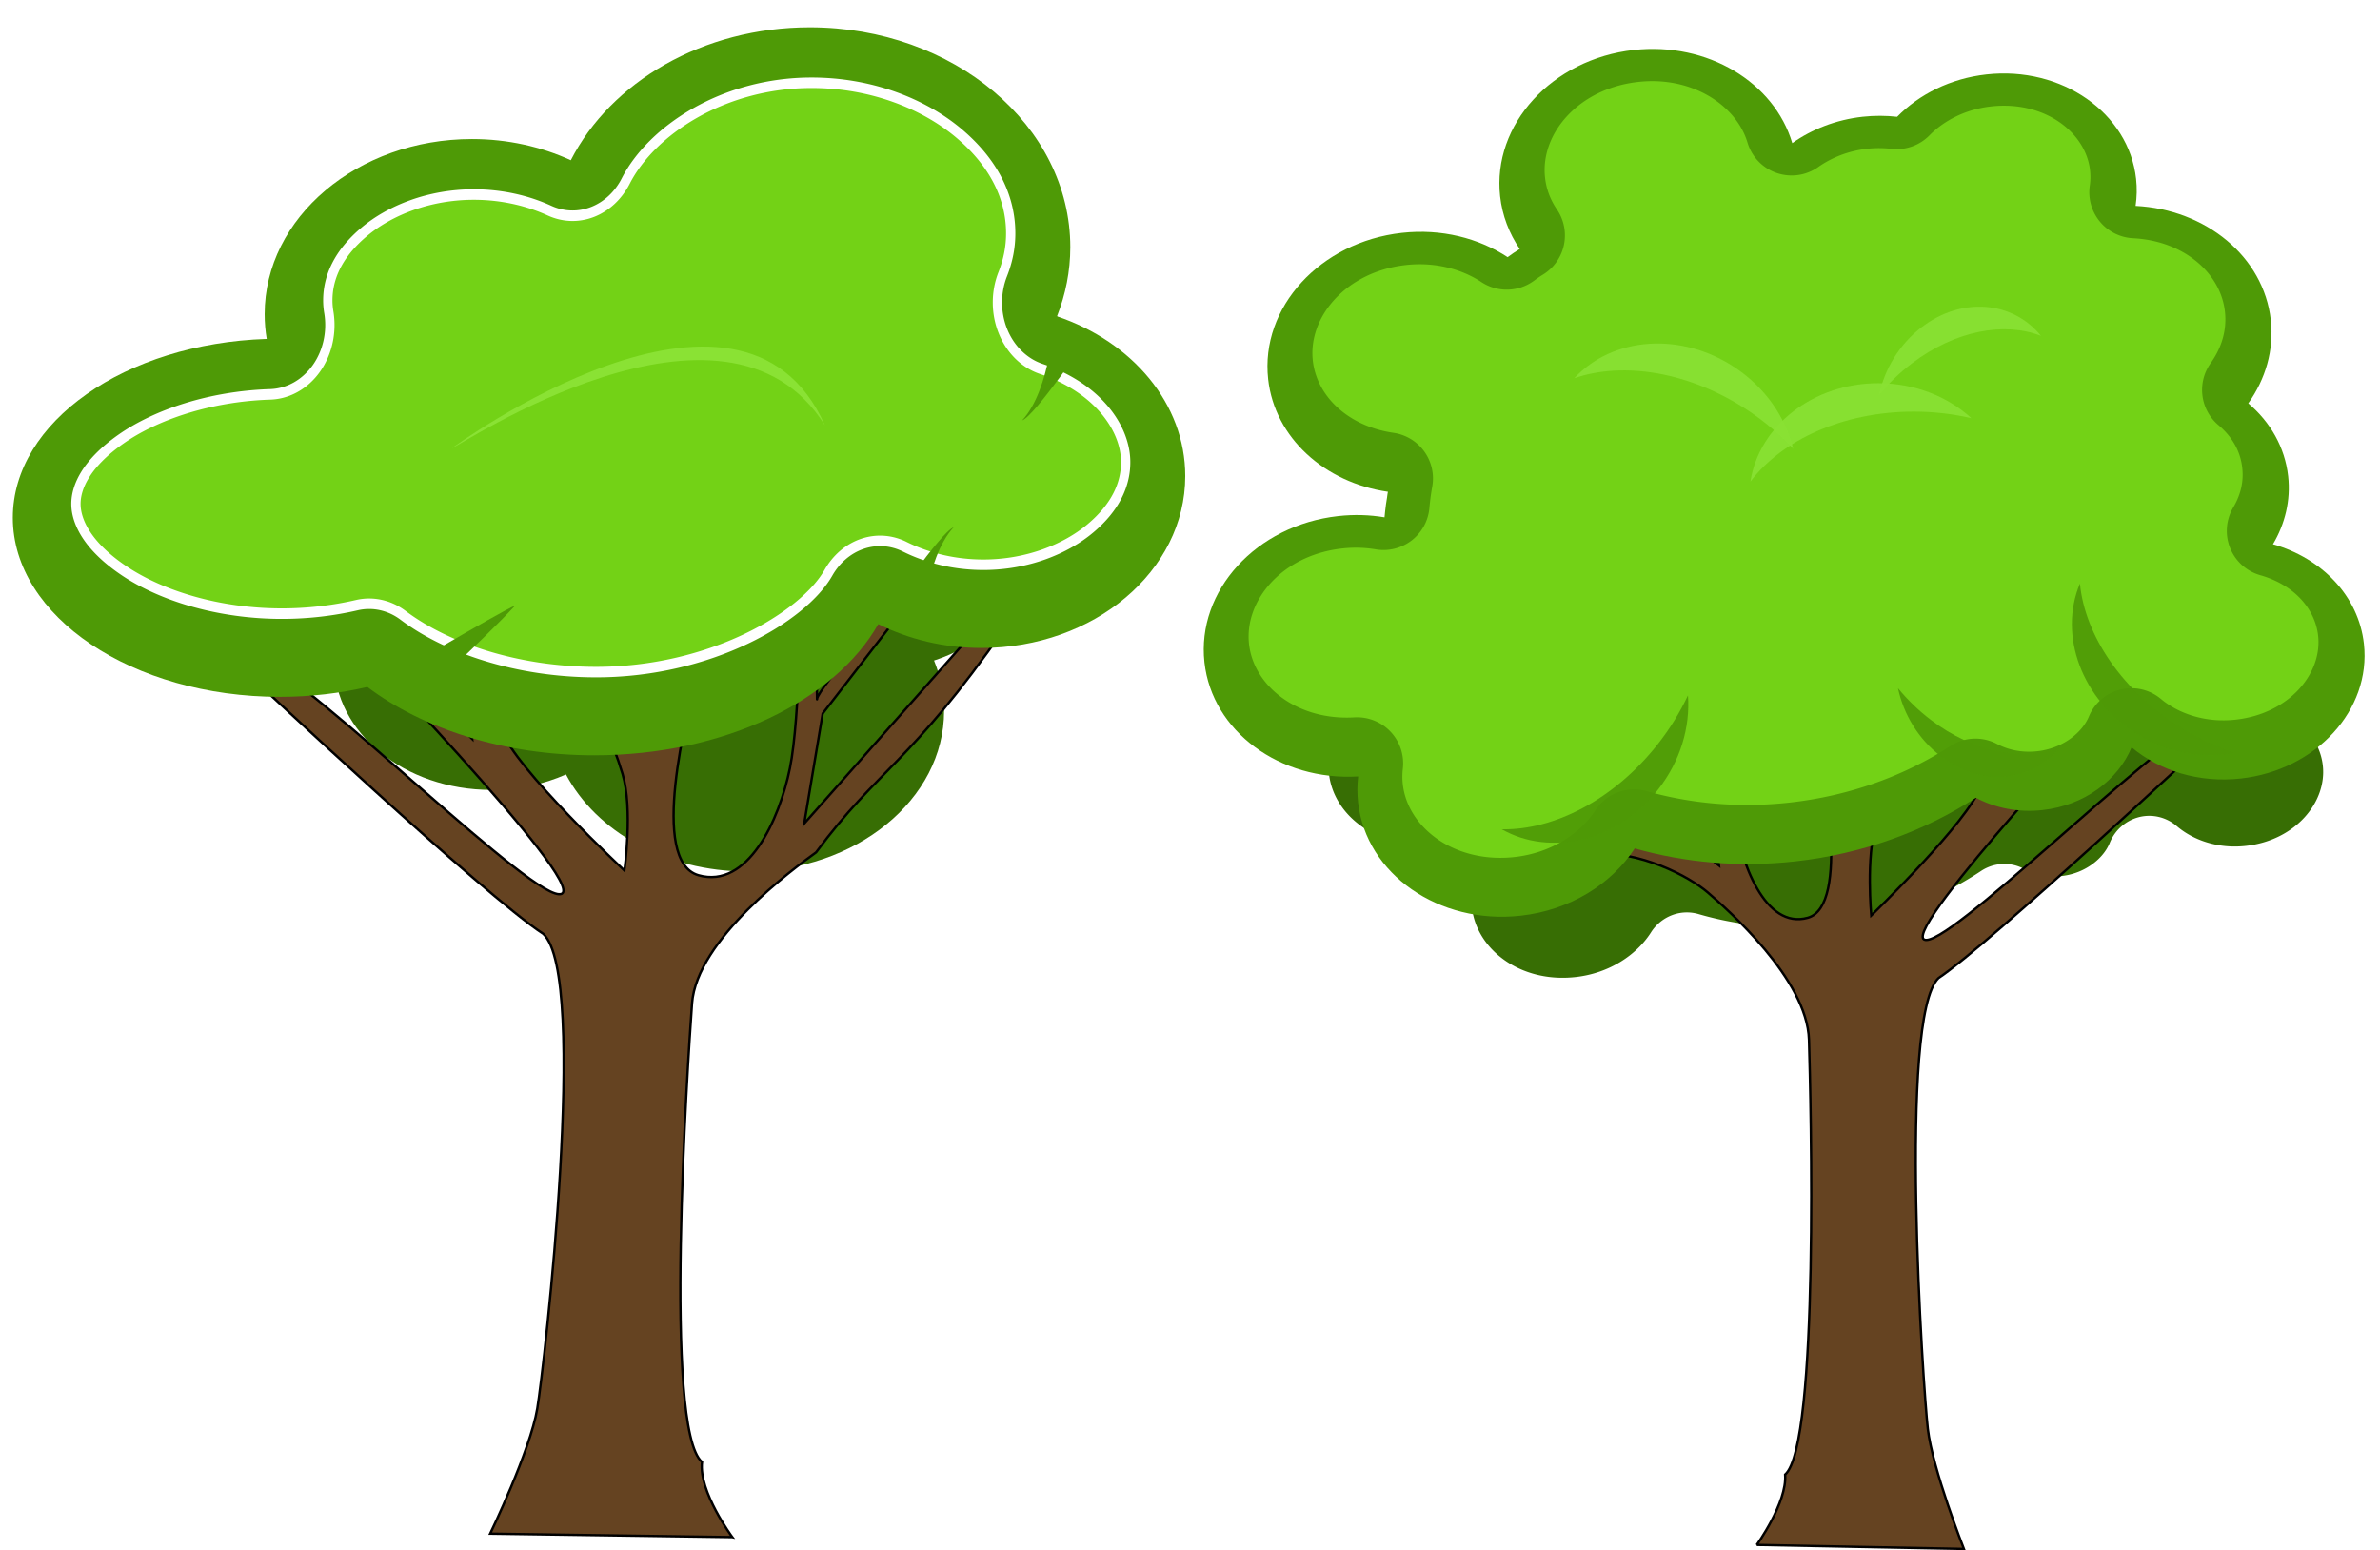 <?xml version="1.0" encoding="UTF-8" standalone="no"?>
<!-- Created with Inkscape (http://www.inkscape.org/) -->

<svg
   width="200"
   height="130.252"
   id="svg2"
   sodipodi:version="0.32"
   inkscape:version="1.2.2 (b0a8486541, 2022-12-01)"
   version="1.0"
   sodipodi:docname="trees.svg"
   inkscape:output_extension="org.inkscape.output.svg.inkscape"
   inkscape:export-filename="../trees_soft.html"
   inkscape:export-xdpi="90"
   inkscape:export-ydpi="90"
   xmlns:inkscape="http://www.inkscape.org/namespaces/inkscape"
   xmlns:sodipodi="http://sodipodi.sourceforge.net/DTD/sodipodi-0.dtd"
   xmlns:xlink="http://www.w3.org/1999/xlink"
   xmlns="http://www.w3.org/2000/svg"
   xmlns:svg="http://www.w3.org/2000/svg"
   xmlns:rdf="http://www.w3.org/1999/02/22-rdf-syntax-ns#"
   xmlns:cc="http://creativecommons.org/ns#"
   xmlns:dc="http://purl.org/dc/elements/1.1/">
  <defs
     id="defs4">
    <linearGradient
       inkscape:collect="always"
       id="linearGradient3414">
      <stop
         style="stop-color:#fdffff;stop-opacity:1;"
         offset="0"
         id="stop3416" />
      <stop
         style="stop-color:#fdffff;stop-opacity:0;"
         offset="1"
         id="stop3418" />
    </linearGradient>
    <linearGradient
       id="linearGradient3366">
      <stop
         style="stop-color:#80878b;stop-opacity:1;"
         offset="0"
         id="stop3368" />
      <stop
         style="stop-color:#f4fcff;stop-opacity:1;"
         offset="1"
         id="stop3370" />
    </linearGradient>
    <inkscape:perspective
       sodipodi:type="inkscape:persp3d"
       inkscape:vp_x="0 : 530.19811 : 1"
       inkscape:vp_y="0 : 1000 : 0"
       inkscape:vp_z="744.09448 : 530.19811 : 1"
       inkscape:persp3d-origin="372.04724 : 354.80441 : 1"
       id="perspective10" />
    <inkscape:perspective
       id="perspective2580"
       inkscape:persp3d-origin="372.04724 : 354.80441 : 1"
       inkscape:vp_z="744.09448 : 530.19811 : 1"
       inkscape:vp_y="0 : 1000 : 0"
       inkscape:vp_x="0 : 530.19811 : 1"
       sodipodi:type="inkscape:persp3d" />
    <radialGradient
       inkscape:collect="always"
       xlink:href="#linearGradient3414"
       id="radialGradient4326"
       gradientUnits="userSpaceOnUse"
       gradientTransform="matrix(1,0,0,0.593,0,166.514)"
       cx="303.571"
       cy="409.148"
       fx="303.571"
       fy="409.148"
       r="92.143" />
    <radialGradient
       inkscape:collect="always"
       xlink:href="#linearGradient3414"
       id="radialGradient4328"
       gradientUnits="userSpaceOnUse"
       gradientTransform="matrix(1,0,0,0.593,0,166.514)"
       cx="303.571"
       cy="409.148"
       fx="303.571"
       fy="409.148"
       r="92.143" />
    <radialGradient
       inkscape:collect="always"
       xlink:href="#linearGradient3414"
       id="radialGradient4330"
       gradientUnits="userSpaceOnUse"
       gradientTransform="matrix(1,0,0,0.593,0,166.514)"
       cx="303.571"
       cy="409.148"
       fx="303.571"
       fy="409.148"
       r="92.143" />
    <radialGradient
       inkscape:collect="always"
       xlink:href="#linearGradient3414"
       id="radialGradient4332"
       gradientUnits="userSpaceOnUse"
       gradientTransform="matrix(1,0,0,0.593,0,166.514)"
       cx="303.571"
       cy="409.148"
       fx="303.571"
       fy="409.148"
       r="92.143" />
    <radialGradient
       inkscape:collect="always"
       xlink:href="#linearGradient3414"
       id="radialGradient4334"
       gradientUnits="userSpaceOnUse"
       gradientTransform="matrix(1,0,0,0.593,0,166.514)"
       cx="303.571"
       cy="409.148"
       fx="303.571"
       fy="409.148"
       r="92.143" />
    <radialGradient
       inkscape:collect="always"
       xlink:href="#linearGradient3414"
       id="radialGradient4336"
       gradientUnits="userSpaceOnUse"
       gradientTransform="matrix(1,0,0,0.593,0,166.514)"
       cx="303.571"
       cy="409.148"
       fx="303.571"
       fy="409.148"
       r="92.143" />
    <filter
       inkscape:collect="always"
       id="filter3802"
       x="-0.07"
       width="1.14"
       y="-0.141"
       height="1.281">
      <feGaussianBlur
         inkscape:collect="always"
         stdDeviation="8.688"
         id="feGaussianBlur3804" />
    </filter>
    <filter
       inkscape:collect="always"
       id="filter6725"
       x="-0.058"
       y="-0.079"
       width="1.115"
       height="1.158">
      <feGaussianBlur
         inkscape:collect="always"
         stdDeviation="10.829"
         id="feGaussianBlur6727" />
    </filter>
    <filter
       inkscape:collect="always"
       id="filter7054"
       x="-0.066"
       width="1.132"
       y="-0.121"
       height="1.242">
      <feGaussianBlur
         inkscape:collect="always"
         stdDeviation="1.881"
         id="feGaussianBlur7056" />
    </filter>
    <filter
       inkscape:collect="always"
       id="filter7058"
       x="-0.048"
       width="1.097"
       y="-0.109"
       height="1.217">
      <feGaussianBlur
         inkscape:collect="always"
         stdDeviation="1.881"
         id="feGaussianBlur7060" />
    </filter>
    <filter
       inkscape:collect="always"
       id="filter7062"
       x="-0.049"
       width="1.098"
       y="-0.102"
       height="1.203">
      <feGaussianBlur
         inkscape:collect="always"
         stdDeviation="1.881"
         id="feGaussianBlur7064" />
    </filter>
    <filter
       inkscape:collect="always"
       id="filter7298"
       x="-0.023"
       y="-0.097"
       width="1.047"
       height="1.193">
      <feGaussianBlur
         inkscape:collect="always"
         stdDeviation="1.096"
         id="feGaussianBlur7300" />
    </filter>
    <filter
       inkscape:collect="always"
       id="filter7370"
       x="-0.031"
       y="-0.048"
       width="1.062"
       height="1.096">
      <feGaussianBlur
         inkscape:collect="always"
         stdDeviation="0.535"
         id="feGaussianBlur7372" />
    </filter>
    <filter
       inkscape:collect="always"
       id="filter7426"
       x="-0.05"
       y="-0.036"
       width="1.1"
       height="1.071">
      <feGaussianBlur
         inkscape:collect="always"
         stdDeviation="0.421"
         id="feGaussianBlur7428" />
    </filter>
    <filter
       inkscape:collect="always"
       id="filter7474"
       x="-0.055"
       y="-0.039"
       width="1.11"
       height="1.079">
      <feGaussianBlur
         inkscape:collect="always"
         stdDeviation="0.463"
         id="feGaussianBlur7476" />
    </filter>
  </defs>
  <sodipodi:namedview
     id="base"
     pagecolor="#ffffff"
     bordercolor="#666666"
     borderopacity="1.0"
     inkscape:pageopacity="0.0"
     inkscape:pageshadow="2"
     inkscape:zoom="0.72844236"
     inkscape:cx="-252.59377"
     inkscape:cy="-195.62289"
     inkscape:document-units="px"
     inkscape:current-layer="layer1"
     showgrid="false"
     inkscape:window-width="1422"
     inkscape:window-height="719"
     inkscape:window-x="0"
     inkscape:window-y="0"
     showguides="true"
     inkscape:guide-bbox="true"
     inkscape:showpageshadow="2"
     inkscape:pagecheckerboard="0"
     inkscape:deskcolor="#d1d1d1"
     inkscape:window-maximized="1">
    <sodipodi:guide
       orientation="-0.707,0.707"
       position="-902.462,734.513"
       id="guide6731"
       inkscape:locked="false" />
  </sodipodi:namedview>
  <g
     inkscape:label="Capa 1"
     inkscape:groupmode="layer"
     id="layer1"
     transform="translate(-350.468,-199.34)">
    <path
       sodipodi:type="inkscape:offset"
       inkscape:radius="-19.451088"
       inkscape:original="M -296.03125 155.34375 C -299.80222 155.156 -303.66117 155.28498 -307.5625 155.71875 C -342.12553 159.56163 -367.42978 187.27708 -364.0625 217.5625 C -363.15197 225.75192 -360.23385 233.27071 -355.78125 239.84375 C -357.56086 240.91463 -359.26194 242.09826 -360.90625 243.3125 C -373.1688 235.23406 -388.94623 231.17683 -405.625 233.03125 C -440.18803 236.87412 -465.49228 264.58958 -462.125 294.875 C -459.36143 319.73084 -438.13094 338.6111 -411.5 342.46875 C -412.13539 346.03261 -412.61567 349.62118 -412.9375 353.25 C -419.21924 352.19497 -425.81718 351.96878 -432.5625 352.71875 C -467.12551 356.56162 -492.42978 384.27709 -489.0625 414.5625 C -485.81695 443.7531 -457.1142 464.74266 -424.09375 462.78125 C -424.50661 466.37497 -424.53755 470.03951 -424.125 473.75 C -420.75774 504.03541 -389.96927 525.49913 -355.40625 521.65625 C -334.50744 519.33262 -316.99732 508.28424 -307.15625 493.21875 C -286.02 499.21015 -263.00594 501.29754 -239.25 498.65625 C -210.77041 495.48976 -184.76674 485.91497 -162.96875 471.78125 C -154.8557 476.09728 -145.04699 478.14487 -134.75 477 C -117.12481 475.04035 -102.8681 464.33789 -97.125 450.5 C -85.320079 460.36784 -68.697486 465.62741 -50.96875 463.65625 C -19.148827 460.11835 4.162527 434.63181 1.0625 406.75 C -1.1916938 386.47563 -16.795573 370.47479 -37.375 364.625 C -32.267282 355.9925 -29.829281 346.0922 -30.96875 335.84375 C -32.329978 323.60077 -38.560291 312.91934 -47.8125 305.09375 C -40.545369 294.8617 -36.866857 282.59614 -38.28125 269.875 C -41.266942 243.0215 -65.819716 223.11488 -95.4375 221.625 C -94.893551 217.88822 -94.818385 214.06948 -95.25 210.1875 C -98.350028 182.30568 -126.68008 162.52462 -158.5 166.0625 C -173.66034 167.74809 -186.88928 174.4301 -196.25 183.96875 C -200.96898 183.44196 -205.87188 183.3847 -210.84375 183.9375 C -222.08746 185.18762 -232.26505 189.22313 -240.59375 195.09375 C -247.28089 172.63939 -269.63448 156.65803 -296.03125 155.34375 z "
       style="display:inline;overflow:visible;visibility:visible;opacity:1;fill:#376e04;fill-opacity:1;fill-rule:nonzero;stroke:none;stroke-width:0.5;stroke-linecap:butt;stroke-linejoin:miter;stroke-miterlimit:4;stroke-dasharray:none;stroke-dashoffset:0;stroke-opacity:1;marker:none;marker-start:none;marker-mid:none;marker-end:none;enable-background:accumulate"
       id="path7072"
       d="m -296.998,174.771 c -2.671,-0.133 -5.492,-0.046 -8.414,0.279 -25.391,2.823 -41.359,22.008 -39.318,40.361 a 19.453,19.453 0 0 1 0,0.002 c 0.551,4.953 2.25,9.384 5.053,13.521 a 19.453,19.453 0 0 1 -6.074,27.574 c -1.046,0.63 -2.253,1.455 -3.6,2.449 a 19.453,19.453 0 0 1 -22.256,0.596 c -8.36,-5.508 -19.626,-8.553 -31.869,-7.191 -25.391,2.823 -41.357,22.008 -39.316,40.361 a 19.453,19.453 0 0 1 0,0.002 c 1.674,15.057 14.911,27.715 34.082,30.492 a 19.453,19.453 0 0 1 16.359,22.664 c -0.537,3.01 -0.94,6.029 -1.211,9.086 a 19.453,19.453 0 0 1 -22.598,17.463 c -4.536,-0.762 -9.32,-0.929 -14.254,-0.381 -25.39,2.824 -41.357,22.008 -39.316,40.361 1.967,17.691 20.327,32.388 44.482,30.953 a 19.453,19.453 0 0 1 20.479,21.637 c -0.254,2.214 -0.269,4.391 -0.023,6.598 a 19.453,19.453 0 0 1 0,0.002 c 2.04,18.346 21.84,33.546 47.236,30.723 15.355,-1.707 27.67,-9.876 34.115,-19.742 a 19.453,19.453 0 0 1 21.59,-8.076 c 18.712,5.304 39.187,7.183 60.453,4.818 25.492,-2.834 48.61,-11.39 67.848,-23.863 a 19.453,19.453 0 0 1 19.717,-0.852 c 4.626,2.461 10.516,3.772 16.934,3.059 11.04,-1.227 19.075,-8.034 21.811,-14.625 a 19.453,19.453 0 0 1 30.439,-7.467 c 7.521,6.287 18.906,10.152 31.531,8.748 22.66,-2.519 36.622,-19.48 34.85,-35.424 -1.289,-11.594 -10.33,-21.56 -24.424,-25.566 A 19.453,19.453 0 0 1 -54.115,354.721 c 3.17,-5.358 4.465,-10.874 3.814,-16.727 -0.778,-6.999 -4.196,-13.079 -10.072,-18.049 a 19.453,19.453 0 0 1 -3.297,-26.115 c 4.812,-6.775 6.91,-14.132 6.057,-21.807 -1.808,-16.263 -17.327,-29.892 -38.801,-30.973 a 19.453,19.453 0 0 1 -18.271,-22.229 c 0.309,-2.12 0.353,-4.243 0.104,-6.486 -1.773,-15.951 -19.124,-29.459 -41.77,-26.941 -10.784,1.199 -19.891,5.956 -26.016,12.197 a 19.453,19.453 0 0 1 -16.041,5.707 c -3.397,-0.379 -6.856,-0.411 -10.285,-0.029 a 19.453,19.453 0 0 1 -0.002,0 c -7.956,0.885 -15.031,3.733 -20.691,7.723 a 19.453,19.453 0 0 1 -29.85,-10.346 c -4.023,-13.51 -18.642,-24.923 -37.762,-25.875 z"
       transform="matrix(0.185,0,0,0.19,549.046,185.992)" />
    <path
       style="fill:#654321;fill-opacity:1;fill-rule:evenodd;stroke:#000000;stroke-width:0.199px;stroke-linecap:butt;stroke-linejoin:miter;stroke-opacity:1"
       d="m 498.094,329.153 17.407,0.337 c 0,0 -2.645,-6.706 -3.033,-10.095 -0.389,-3.387 -2.513,-34.619 0.9,-37.873 4.285,-2.849 22.751,-20.094 22.751,-20.094 l 0.057,-1.914 c -5.3,2.733 -22.248,19.728 -24.016,18.77 -1.768,-0.959 16.767,-20.768 16.767,-20.768 l -0.994,-0.596 -8.907,9.237 1.385,-11.751 -1.22,-0.115 c 0,0 -1.181,8.047 -2.242,11.07 -1.059,3.024 -9.233,10.907 -9.233,10.907 0,0 -0.454,-4.915 0.406,-7.697 0.859,-2.78 2.018,-5.148 3.653,-7.957 1.635,-2.81 6.093,-10.316 6.093,-10.316 l -1.353,-0.522 -9.924,16.521 0.268,-16.111 -0.915,-0.264 c 0,0 -1.025,11.347 -0.985,10.224 0.04,-1.124 -4.108,-12.233 -4.108,-12.233 l -0.882,0.508 c 0,0 2.35,8.243 3.034,11.762 0.683,3.52 2.967,15.275 -0.62,16.275 -3.587,0.998 -5.658,-4.61 -6.273,-8.754 -0.615,-4.15 -0.271,-14.346 -0.271,-14.346 l -1.103,-0.039 c 0,0 -0.411,9.534 -0.385,8.786 0.026,-0.749 -5.63,-8.435 -5.63,-8.435 l -0.774,0.346 5.959,9.238 1.017,8.814 -15.246,-11.694 -0.997,1.223 8.397,7.407 -20.549,-4.699 0.103,0.873 13.971,5.264 -13.643,-0.19 1.228,1.167 c 0,0 11.992,-0.113 16.043,-0.367 4.05,-0.254 8.166,1.913 9.758,3.286 1.593,1.372 8.344,7.257 8.495,12.364 0.15,5.105 0.876,34.021 -2.003,36.542 0.175,2.365 -2.39,5.914 -2.39,5.914 z"
       id="path826-3"
       inkscape:connector-curvature="0"
       sodipodi:nodetypes="cccccczccccczcszcccccscczccccscccccccccccczzzccc" />
    <path
       id="path6843"
       d="m 413.239,272.567 c -6.816,0 -12.67,-3.36 -15.21,-8.153 -1.868,0.825 -4.011,1.299 -6.285,1.299 -7.282,0 -13.192,-4.817 -13.192,-10.745 0,-0.514 0.045,-1.019 0.131,-1.514 -8.994,-0.284 -16.154,-5.085 -16.154,-10.966 0,-6.063 7.614,-10.987 16.999,-10.987 1.946,0 3.815,0.217 5.557,0.607 3.54,-2.571 8.695,-4.191 14.437,-4.191 8.249,0 15.297,3.342 18.067,8.046 1.927,-0.927 4.174,-1.464 6.573,-1.464 7.151,0 12.956,4.724 12.956,10.545 0,4.44 -3.383,8.241 -8.159,9.795 0.544,1.335 0.845,2.758 0.845,4.241 0,7.442 -7.424,13.486 -16.566,13.486 z"
       style="fill:#376e04;fill-opacity:1;fill-rule:nonzero;stroke:none;stroke-width:0.83;stroke-linecap:round;stroke-linejoin:bevel;stroke-miterlimit:4;stroke-dasharray:none;stroke-dashoffset:0;stroke-opacity:1" />
    <path
       style="fill:#654321;fill-opacity:1;fill-rule:evenodd;stroke:#000000;stroke-width:0.199px;stroke-linecap:butt;stroke-linejoin:miter;stroke-opacity:1"
       d="m 412,328.496 -20.338,-0.29 c 0,0 3.364,-6.959 3.956,-10.511 0.593,-3.55 4.357,-36.337 0.505,-39.888 -4.887,-3.157 -24.602,-21.628 -24.602,-21.628 l 0.013,-2.016 c 6.076,3.073 24.029,21.223 26.133,20.281 2.104,-0.944 -18.723,-22.475 -18.723,-22.475 l 1.185,-0.591 10.021,10.05 -1.134,-12.417 1.43,-0.076 c 0,0 1.048,8.511 2.162,11.732 1.113,3.221 10.332,11.82 10.332,11.82 0,0 0.731,-5.155 -0.157,-8.115 -0.889,-2.957 -2.145,-5.492 -3.938,-8.509 -1.793,-3.017 -6.69,-11.081 -6.69,-11.081 l 1.602,-0.499 10.908,17.752 0.349,-16.964 1.079,-0.244 c 0,0 0.73,11.978 0.73,10.796 0,-1.184 5.299,-12.721 5.299,-12.721 l 1.009,0.567 c 0,0 -3.082,8.587 -4.025,12.264 -0.942,3.679 -4.092,15.965 0.055,17.149 4.147,1.183 6.795,-4.641 7.684,-8.98 0.888,-4.344 0.906,-15.086 0.906,-15.086 h 1.289 c 0,0 0.088,10.048 0.088,9.26 0,-0.789 6.921,-8.668 6.921,-8.668 l 0.889,0.393 -7.338,9.5 -1.55,9.237 15.792,-17.826 1.114,1.324 c -8.112,11.632 -10.658,11.829 -15.908,18.925 -1.916,1.385 -10.041,7.327 -10.426,12.697 -0.385,5.367 -2.421,35.768 0.838,38.528 -0.301,2.482 2.547,6.312 2.547,6.312 z"
       id="path826"
       inkscape:connector-curvature="0"
       sodipodi:nodetypes="cccccczccccczcszcccccscczccccsccccccczccc" />
    <g
       id="g6871"
       transform="matrix(0.277,0,0,0.313,210.815,190.213)"
       style="stroke-width:0.939">
      <path
         id="path6873"
         d="m 749.86,36.483 c -32.504,0 -60.418,14.709 -72.531,35.687 -8.907,-3.613 -19.128,-5.687 -29.969,-5.687 -34.726,0 -62.906,21.084 -62.906,47.031 0,2.251 0.215,4.458 0.625,6.625 -42.889,1.242 -77.031,22.26 -77.031,48 0,26.539 36.311,48.094 81.062,48.094 9.28,0 18.194,-0.951 26.5,-2.656 16.882,11.254 41.466,18.344 68.844,18.344 39.338,0 72.947,-14.629 86.156,-35.219 9.191,4.056 19.903,6.406 31.344,6.406 34.099,0 61.781,-20.677 61.781,-46.156 0,-19.436 -16.131,-36.074 -38.906,-42.875 2.594,-5.842 4.031,-12.073 4.031,-18.562 0,-32.576 -35.403,-59.031 -79,-59.031 z"
         style="opacity:1;fill:#4e9a06;fill-opacity:1;fill-rule:nonzero;stroke:none;stroke-width:2.818;stroke-linecap:round;stroke-linejoin:bevel;stroke-miterlimit:4;stroke-dasharray:none;stroke-dashoffset:0;stroke-opacity:1" />
      <path
         transform="translate(-26.32,-3.707)"
         d="m 776.719,55.086 c -26.888,0 -48.604,12.863 -56.408,26.379 a 18.619,18.619 0 0 1 -23.121,7.943 c -6.611,-2.681 -14.505,-4.322 -22.971,-4.322 -13.595,10e-7 -25.574,4.281 -33.326,10.078 -7.753,5.797 -10.963,12.102 -10.963,18.336 -1e-5,1.065 0.099,2.099 0.301,3.164 a 18.619,18.619 0 0 1 -17.754,22.07 c -18.55,0.537 -34.922,5.567 -45.318,12.021 -10.397,6.454 -13.635,12.73 -13.635,17.369 0,4.779 3.532,11.401 14.633,17.988 11.101,6.587 28.426,11.488 47.812,11.488 8.008,0 15.683,-0.824 22.756,-2.275 a 18.619,18.619 0 0 1 14.07,2.746 c 12.943,8.629 34.354,15.217 58.518,15.217 34.723,0 62.862,-14.77 70.486,-26.654 a 18.619,18.619 0 0 1 23.186,-6.98 c 6.735,2.972 14.938,4.822 23.828,4.822 13.286,0 24.987,-4.181 32.535,-9.82 7.548,-5.639 10.629,-11.722 10.629,-17.719 1e-5,-9.136 -8.507,-19.928 -25.615,-25.037 a 18.619,18.619 0 0 1 -11.689,-25.393 c 1.637,-3.687 2.43,-7.267 2.43,-11.008 0,-9.544 -5.011,-18.848 -15.678,-26.818 C 810.757,60.711 794.752,55.086 776.719,55.086 Z"
         id="path6875"
         style="opacity:1;fill:#73d216;fill-opacity:1;fill-rule:nonzero;stroke:#ffffff;stroke-width:2.818;stroke-linecap:round;stroke-linejoin:bevel;stroke-miterlimit:4;stroke-dasharray:none;stroke-dashoffset:0;stroke-opacity:1;filter:url(#filter3802)"
         inkscape:original="M 776.71875 36.46875 C 744.21463 36.46875 716.30049 51.17738 704.1875 72.15625 C 695.28036 68.543501 685.05958 66.46875 674.21875 66.46875 C 639.4932 66.468754 611.31249 87.552798 611.3125 113.5 C 611.31249 115.75066 611.52754 117.95846 611.9375 120.125 C 569.04889 121.36744 534.90625 142.38473 534.90625 168.125 C 534.90624 194.66364 571.21732 216.21876 615.96875 216.21875 C 625.24898 216.21875 634.16238 215.26748 642.46875 213.5625 C 659.35038 224.81643 683.93449 231.90624 711.3125 231.90625 C 750.65059 231.90625 784.25921 217.27774 797.46875 196.6875 C 806.6602 200.74313 817.37222 203.09374 828.8125 203.09375 C 862.91125 203.09375 890.59375 182.41637 890.59375 156.9375 C 890.59376 137.50125 874.46299 120.86339 851.6875 114.0625 C 854.28124 108.22043 855.71875 101.98976 855.71875 95.5 C 855.71874 62.923991 820.31573 36.46876 776.71875 36.46875 z "
         inkscape:radius="-18.616743"
         sodipodi:type="inkscape:offset" />
      <path
         style="opacity:1;fill:#4e9a06;fill-opacity:1;fill-rule:nonzero;stroke:none;stroke-width:0.47;stroke-linecap:butt;stroke-linejoin:round;stroke-miterlimit:4;stroke-dasharray:none;stroke-dashoffset:0;stroke-opacity:1;filter:url(#filter7370)"
         d="m 618.752,212.805 c 0,0 37.657,-19.725 41.713,-21.096 -8.839,8.485 -31.274,26.814 -31.274,26.814 z"
         id="path6877"
         sodipodi:nodetypes="cccc" />
      <path
         sodipodi:nodetypes="cccc"
         id="path6879"
         d="m 773.252,193.305 c 0,0 16.157,-21.225 20.213,-22.596 -8.839,8.485 -9.774,28.314 -9.774,28.314 z"
         style="opacity:1;fill:#4e9a06;fill-opacity:1;fill-rule:nonzero;stroke:none;stroke-width:0.47;stroke-linecap:butt;stroke-linejoin:round;stroke-miterlimit:4;stroke-dasharray:none;stroke-dashoffset:0;stroke-opacity:1;filter:url(#filter7426)" />
      <path
         style="opacity:1;fill:#4e9a06;fill-opacity:1;fill-rule:nonzero;stroke:none;stroke-width:0.47;stroke-linecap:butt;stroke-linejoin:round;stroke-miterlimit:4;stroke-dasharray:none;stroke-dashoffset:0;stroke-opacity:1;filter:url(#filter7474)"
         d="m 834.465,119.426 c 0,0 -16.157,21.225 -20.213,22.596 8.839,-8.485 9.774,-28.314 9.774,-28.314 z"
         id="path6881"
         sodipodi:nodetypes="cccc" />
      <path
         sodipodi:nodetypes="ccc"
         id="path6883"
         d="m 641.346,149.418 c 0,0 87.619,-56.983 113.075,-6.071 -30.163,-42.698 -111.66,6.071 -113.075,6.071 z"
         style="opacity:1;fill:#8ae234;fill-opacity:1;fill-rule:nonzero;stroke:none;stroke-width:0.47;stroke-linecap:butt;stroke-linejoin:round;stroke-miterlimit:4;stroke-dasharray:none;stroke-dashoffset:0;stroke-opacity:1;filter:url(#filter7298)" />
    </g>
    <path
       id="path6161"
       d="m 487.762,203.537 c -6.871,0.764 -11.904,6.273 -11.234,12.294 0.181,1.628 0.764,3.123 1.649,4.43 -0.354,0.213 -0.69,0.447 -1.017,0.688 -2.438,-1.606 -5.575,-2.412 -8.89,-2.043 -6.871,0.764 -11.904,6.273 -11.234,12.294 0.549,4.941 4.771,8.696 10.066,9.463 -0.126,0.708 -0.223,1.423 -0.287,2.145 -1.249,-0.21 -2.559,-0.253 -3.899,-0.104 -6.871,0.764 -11.904,6.273 -11.234,12.294 0.645,5.803 6.352,9.974 12.917,9.584 -0.082,0.714 -0.089,1.445 -0.007,2.182 0.669,6.021 6.789,10.284 13.66,9.52 4.155,-0.462 7.635,-2.659 9.591,-5.654 4.202,1.191 8.781,1.611 13.503,1.086 5.662,-0.629 10.83,-2.533 15.164,-5.343 1.613,0.858 3.562,1.26 5.609,1.033 3.504,-0.39 6.336,-2.518 7.477,-5.269 2.347,1.962 5.655,3.009 9.179,2.617 6.326,-0.703 10.96,-5.771 10.343,-11.313 -0.448,-4.03 -3.553,-7.207 -7.644,-8.37 1.015,-1.716 1.503,-3.686 1.276,-5.724 -0.271,-2.434 -1.51,-4.56 -3.349,-6.116 1.445,-2.034 2.172,-4.47 1.891,-6.998 -0.594,-5.338 -5.474,-9.298 -11.361,-9.594 0.108,-0.743 0.127,-1.502 0.041,-2.274 -0.616,-5.543 -6.251,-9.475 -12.576,-8.771 -3.014,0.335 -5.644,1.663 -7.505,3.56 -0.938,-0.105 -1.912,-0.112 -2.901,-0.003 -2.235,0.249 -4.255,1.047 -5.911,2.214 -1.519,-5.101 -7.111,-8.517 -13.315,-7.827 z"
       style="display:inline;overflow:visible;visibility:visible;fill:#4e9a06;fill-opacity:1;fill-rule:nonzero;stroke:none;stroke-width:0.099;stroke-linecap:butt;stroke-linejoin:miter;stroke-miterlimit:4;stroke-dasharray:none;stroke-dashoffset:0;stroke-opacity:1;marker:none;marker-start:none;marker-mid:none;marker-end:none;enable-background:accumulate" />
    <path
       transform="matrix(0.199,0,0,0.199,548.904,171.389)"
       d="m -296.998,174.771 c -2.671,-0.133 -5.492,-0.046 -8.414,0.279 -25.391,2.823 -41.359,22.008 -39.318,40.361 a 19.453,19.453 0 0 1 0,0.002 c 0.551,4.953 2.25,9.384 5.053,13.521 a 19.453,19.453 0 0 1 -6.074,27.574 c -1.046,0.63 -2.253,1.455 -3.6,2.449 a 19.453,19.453 0 0 1 -22.256,0.596 c -8.36,-5.508 -19.626,-8.553 -31.869,-7.191 -25.391,2.823 -41.357,22.008 -39.316,40.361 a 19.453,19.453 0 0 1 0,0.002 c 1.674,15.057 14.911,27.715 34.082,30.492 a 19.453,19.453 0 0 1 16.359,22.664 c -0.537,3.01 -0.94,6.029 -1.211,9.086 a 19.453,19.453 0 0 1 -22.598,17.463 c -4.536,-0.762 -9.32,-0.929 -14.254,-0.381 -25.39,2.824 -41.357,22.008 -39.316,40.361 1.967,17.691 20.327,32.388 44.482,30.953 a 19.453,19.453 0 0 1 20.479,21.637 c -0.254,2.214 -0.269,4.391 -0.023,6.598 a 19.453,19.453 0 0 1 0,0.002 c 2.04,18.346 21.84,33.546 47.236,30.723 15.355,-1.707 27.67,-9.876 34.115,-19.742 a 19.453,19.453 0 0 1 21.59,-8.076 c 18.712,5.304 39.187,7.183 60.453,4.818 25.492,-2.834 48.61,-11.39 67.848,-23.863 a 19.453,19.453 0 0 1 19.717,-0.852 c 4.626,2.461 10.516,3.772 16.934,3.059 11.04,-1.227 19.075,-8.034 21.811,-14.625 a 19.453,19.453 0 0 1 30.439,-7.467 c 7.521,6.287 18.906,10.152 31.531,8.748 22.66,-2.519 36.622,-19.48 34.85,-35.424 -1.289,-11.594 -10.33,-21.56 -24.424,-25.566 A 19.453,19.453 0 0 1 -54.115,354.721 c 3.17,-5.358 4.465,-10.874 3.814,-16.727 -0.778,-6.999 -4.196,-13.079 -10.072,-18.049 a 19.453,19.453 0 0 1 -3.297,-26.115 c 4.812,-6.775 6.91,-14.132 6.057,-21.807 -1.808,-16.263 -17.327,-29.892 -38.801,-30.973 a 19.453,19.453 0 0 1 -18.271,-22.229 c 0.309,-2.12 0.353,-4.243 0.104,-6.486 -1.773,-15.951 -19.124,-29.459 -41.77,-26.941 -10.784,1.199 -19.891,5.956 -26.016,12.197 a 19.453,19.453 0 0 1 -16.041,5.707 c -3.397,-0.379 -6.856,-0.411 -10.285,-0.029 a 19.453,19.453 0 0 1 -0.002,0 c -7.956,0.885 -15.031,3.733 -20.691,7.723 a 19.453,19.453 0 0 1 -29.85,-10.346 c -4.023,-13.51 -18.642,-24.923 -37.762,-25.875 z"
       id="path6190"
       style="display:inline;overflow:visible;visibility:visible;opacity:1;fill:#73d216;fill-opacity:1;fill-rule:nonzero;stroke:none;stroke-width:0.5;stroke-linecap:butt;stroke-linejoin:miter;stroke-miterlimit:4;stroke-dasharray:none;stroke-dashoffset:0;stroke-opacity:1;marker:none;marker-start:none;marker-mid:none;marker-end:none;filter:url(#filter6725);enable-background:accumulate"
       inkscape:original="M -296.03125 155.34375 C -299.80222 155.156 -303.66117 155.28498 -307.5625 155.71875 C -342.12553 159.56163 -367.42978 187.27708 -364.0625 217.5625 C -363.15197 225.75192 -360.23385 233.27071 -355.78125 239.84375 C -357.56086 240.91463 -359.26194 242.09826 -360.90625 243.3125 C -373.1688 235.23406 -388.94623 231.17683 -405.625 233.03125 C -440.18803 236.87412 -465.49228 264.58958 -462.125 294.875 C -459.36143 319.73084 -438.13094 338.6111 -411.5 342.46875 C -412.13539 346.03261 -412.61567 349.62118 -412.9375 353.25 C -419.21924 352.19497 -425.81718 351.96878 -432.5625 352.71875 C -467.12551 356.56162 -492.42978 384.27709 -489.0625 414.5625 C -485.81695 443.7531 -457.1142 464.74266 -424.09375 462.78125 C -424.50661 466.37497 -424.53755 470.03951 -424.125 473.75 C -420.75774 504.03541 -389.96927 525.49913 -355.40625 521.65625 C -334.50744 519.33262 -316.99732 508.28424 -307.15625 493.21875 C -286.02 499.21015 -263.00594 501.29754 -239.25 498.65625 C -210.77041 495.48976 -184.76674 485.91497 -162.96875 471.78125 C -154.8557 476.09728 -145.04699 478.14487 -134.75 477 C -117.12481 475.04035 -102.8681 464.33789 -97.125 450.5 C -85.320079 460.36784 -68.697486 465.62741 -50.96875 463.65625 C -19.148827 460.11835 4.162527 434.63181 1.0625 406.75 C -1.1916938 386.47563 -16.795573 370.47479 -37.375 364.625 C -32.267282 355.9925 -29.829281 346.0922 -30.96875 335.84375 C -32.329978 323.60077 -38.560291 312.91934 -47.8125 305.09375 C -40.545369 294.8617 -36.866857 282.59614 -38.28125 269.875 C -41.266942 243.0215 -65.819716 223.11488 -95.4375 221.625 C -94.893551 217.88822 -94.818385 214.06948 -95.25 210.1875 C -98.350028 182.30568 -126.68008 162.52462 -158.5 166.0625 C -173.66034 167.74809 -186.88928 174.4301 -196.25 183.96875 C -200.96898 183.44196 -205.87188 183.3847 -210.84375 183.9375 C -222.08746 185.18762 -232.26505 189.22313 -240.59375 195.09375 C -247.28089 172.63939 -269.63448 156.65803 -296.03125 155.34375 z "
       inkscape:radius="-19.451088"
       sodipodi:type="inkscape:offset" />
    <path
       id="path6876"
       d="m -194.005,142.427 c -27.594,0 -50.41,18.091 -54,41.531 13.306,-17.593 39.229,-29.531 69,-29.531 8.487,0 16.655,0.985 24.312,2.781 -9.921,-9.105 -23.864,-14.781 -39.312,-14.781 z"
       style="display:inline;overflow:visible;visibility:visible;opacity:0.95;fill:#8ae234;fill-opacity:1;fill-rule:nonzero;stroke:none;stroke-width:0.5;stroke-linecap:butt;stroke-linejoin:miter;stroke-miterlimit:4;stroke-dasharray:none;stroke-dashoffset:0;stroke-opacity:1;marker:none;marker-start:none;marker-mid:none;marker-end:none;filter:url(#filter7058);enable-background:accumulate"
       transform="matrix(0.199,0,0,0.199,546.916,203.196)" />
    <path
       style="display:inline;overflow:visible;visibility:visible;opacity:0.95;fill:#8ae234;fill-opacity:1;fill-rule:nonzero;stroke:none;stroke-width:0.5;stroke-linecap:butt;stroke-linejoin:miter;stroke-miterlimit:4;stroke-dasharray:none;stroke-dashoffset:0;stroke-opacity:1;marker:none;marker-start:none;marker-mid:none;marker-end:none;filter:url(#filter7062);enable-background:accumulate"
       d="m -254.4,135.887 c -22.923,-15.36 -51.948,-13.032 -67.979,4.443 20.847,-7.209 49.028,-2.697 73.76,13.875 7.051,4.724 13.287,10.089 18.649,15.844 -3.173,-13.086 -11.597,-25.563 -24.431,-34.163 z"
       id="path6882"
       transform="matrix(0.199,0,0,0.199,546.916,203.196)" />
    <path
       id="path6884"
       d="m -175.61,118.703 c 16.96,-12.913 38.433,-10.956 50.293,3.735 -15.423,-6.06 -36.273,-2.267 -54.571,11.665 -5.216,3.972 -9.83,8.482 -13.798,13.32 2.348,-11.001 8.58,-21.491 18.075,-28.72 z"
       style="display:inline;overflow:visible;visibility:visible;opacity:0.95;fill:#8ae234;fill-opacity:1;fill-rule:nonzero;stroke:none;stroke-width:0.5;stroke-linecap:butt;stroke-linejoin:miter;stroke-miterlimit:4;stroke-dasharray:none;stroke-dashoffset:0;stroke-opacity:1;marker:none;marker-start:none;marker-mid:none;marker-end:none;filter:url(#filter7054);enable-background:accumulate"
       transform="matrix(0.199,0,0,0.199,546.916,203.196)" />
    <path
       transform="matrix(0.169,0.104,0.104,-0.169,548.033,305.253)"
       style="display:inline;overflow:visible;visibility:visible;opacity:0.95;fill:#4e9a06;fill-opacity:1;fill-rule:nonzero;stroke:none;stroke-width:0.5;stroke-linecap:butt;stroke-linejoin:miter;stroke-miterlimit:4;stroke-dasharray:none;stroke-dashoffset:0;stroke-opacity:1;marker:none;marker-start:none;marker-mid:none;marker-end:none;filter:url(#filter7058);enable-background:accumulate"
       d="m -194.005,142.427 c -27.594,0 -50.41,18.091 -54,41.531 13.306,-17.593 39.229,-29.531 69,-29.531 8.487,0 16.655,0.985 24.312,2.781 -9.921,-9.105 -23.864,-14.781 -39.312,-14.781 z"
       id="path7066" />
    <path
       transform="matrix(0.189,-0.061,-0.061,-0.189,546.151,275.876)"
       id="path7068"
       d="m -254.4,135.887 c -22.923,-15.36 -51.948,-13.032 -67.979,4.443 20.847,-7.209 49.028,-2.697 73.76,13.875 7.051,4.724 13.287,10.089 18.649,15.844 -3.173,-13.086 -11.597,-25.563 -24.431,-34.163 z"
       style="display:inline;overflow:visible;visibility:visible;opacity:0.95;fill:#4e9a06;fill-opacity:1;fill-rule:nonzero;stroke:none;stroke-width:0.5;stroke-linecap:butt;stroke-linejoin:miter;stroke-miterlimit:4;stroke-dasharray:none;stroke-dashoffset:0;stroke-opacity:1;marker:none;marker-start:none;marker-mid:none;marker-end:none;filter:url(#filter7062);enable-background:accumulate" />
    <path
       transform="matrix(0.199,0,0,-0.199,548.506,286.504)"
       style="display:inline;overflow:visible;visibility:visible;opacity:0.95;fill:#4e9a06;fill-opacity:1;fill-rule:nonzero;stroke:none;stroke-width:0.5;stroke-linecap:butt;stroke-linejoin:miter;stroke-miterlimit:4;stroke-dasharray:none;stroke-dashoffset:0;stroke-opacity:1;marker:none;marker-start:none;marker-mid:none;marker-end:none;filter:url(#filter7054);enable-background:accumulate"
       d="m -175.61,118.703 c 16.96,-12.913 38.433,-10.956 50.293,3.735 -15.423,-6.06 -36.273,-2.267 -54.571,11.665 -5.216,3.972 -9.83,8.482 -13.798,13.32 2.348,-11.001 8.58,-21.491 18.075,-28.72 z"
       id="path7070" />
  </g>
</svg>
